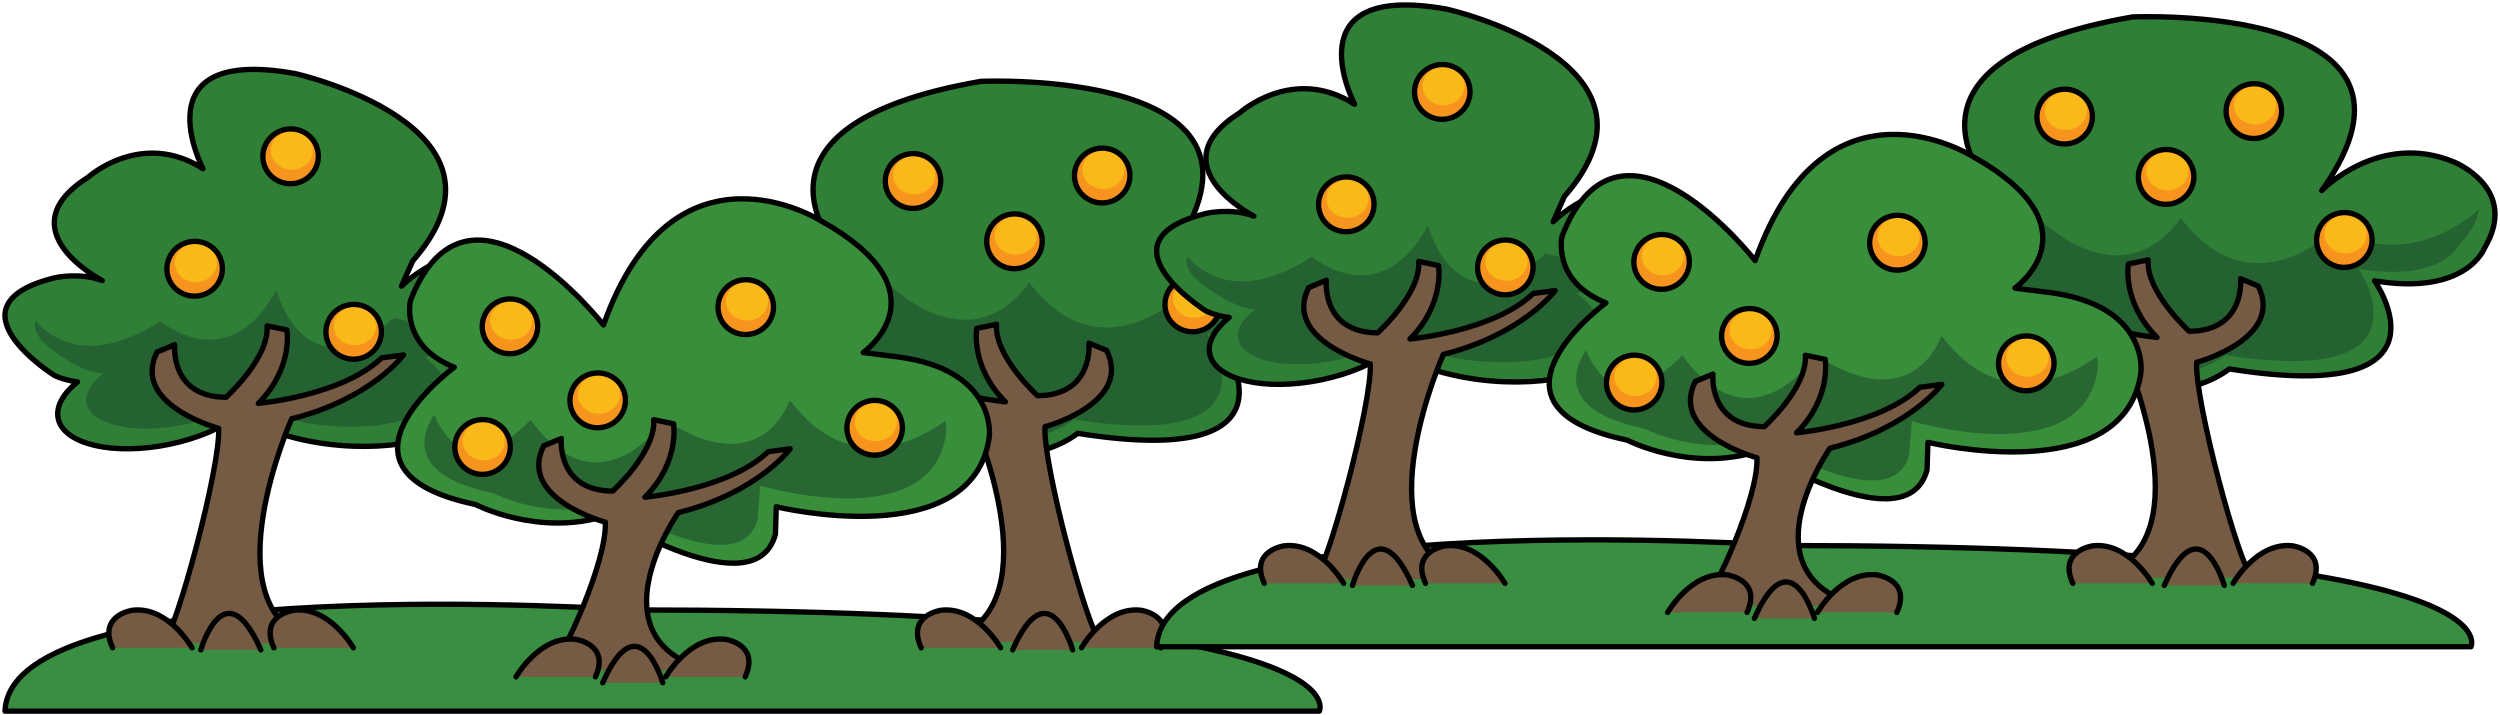 <svg width="1004" height="287" viewBox="0 0 1004 287" fill="none" xmlns="http://www.w3.org/2000/svg">
<path fill-rule="evenodd" clip-rule="evenodd" d="M2.007 285.597H529.841C529.841 285.597 550.417 244.952 254.106 244.952C254.106 244.952 4.366 228.173 2.001 285.597H2.007Z" fill="#3A8E42" stroke="black" stroke-width="2.15" stroke-linecap="round" stroke-linejoin="round"/>
<path fill-rule="evenodd" clip-rule="evenodd" d="M207.304 109.303C185.961 90.145 161.25 114.922 161.25 114.922L165.743 104.81C212.918 50.84 118.569 29.553 118.569 29.553C55.669 18.239 81.5 67.742 81.5 67.742C56.79 51.946 35.447 71.114 35.447 71.114C1.75 92.376 41.065 112.675 41.065 112.675C32.08 109.242 21.968 111.549 21.968 111.549C-22.96 122.715 21.968 150.864 21.968 150.864C24.916 152.205 28.052 152.962 31.128 153.351C25.371 158.018 22.357 163.222 23.355 168.042C25.509 178.445 45.527 183.097 68.063 178.43C79.648 176.03 89.637 171.634 96.325 166.512C105.321 172.709 119.761 177.437 136.335 178.855C164.878 181.29 188.893 172.985 189.978 160.3C190.423 155.091 186.923 149.953 180.68 145.542C227.901 129.858 207.304 109.308 207.304 109.308V109.303Z" fill="#307F36" stroke="black" stroke-width="2.15" stroke-linecap="round" stroke-linejoin="round"/>
<path opacity="0.71" d="M158.201 127.658C122.432 159.686 110.975 116.452 110.975 116.452C91.53 152.21 64.44 128.963 64.44 128.963C35.549 147.518 20.013 135.523 14.272 128.804C11.058 137.862 33.584 148.065 33.584 148.065C36.127 149.165 38.839 149.784 41.49 150.102C36.521 153.929 33.922 158.197 34.781 162.147C36.639 170.678 53.919 174.49 73.374 170.662C83.378 168.697 92.001 165.09 97.773 160.894C105.54 165.975 118.006 169.854 132.313 171.01C156.952 173.006 177.681 166.195 178.618 155.797C179.002 151.524 175.982 147.318 170.589 143.695C199.905 134.443 198.943 123.135 196.088 117.511C189.19 136.802 158.201 127.648 158.201 127.648V127.658Z" fill="#21562F"/>
<path fill-rule="evenodd" clip-rule="evenodd" d="M126.398 258.431L124.065 256.875C84.289 242.117 117.141 168.196 117.141 168.196C149.108 160.208 162.069 142.554 162.069 142.554L153.232 143.731C137.323 159.016 103.734 162.004 103.734 162.004C117.878 147.825 115.222 132.53 115.222 132.53L107.265 130.861C108.15 143.884 90.768 159.548 90.768 159.548C68.083 159.415 70.146 138.425 70.146 138.425L63.074 141.372C52.466 162.547 87.82 172.023 87.82 172.023C88.572 187.492 70.882 253.426 65.494 258.426" fill="#755A44"/>
<path d="M126.398 258.431L124.065 256.875C84.289 242.117 117.141 168.196 117.141 168.196C149.108 160.208 162.069 142.554 162.069 142.554L153.232 143.731C137.323 159.016 103.734 162.004 103.734 162.004C117.878 147.825 115.222 132.53 115.222 132.53L107.265 130.861C108.15 143.884 90.768 159.548 90.768 159.548C68.083 159.415 70.146 138.425 70.146 138.425L63.074 141.372C52.466 162.547 87.82 172.023 87.82 172.023C88.572 187.492 70.882 253.426 65.494 258.426" stroke="black" stroke-width="2.15" stroke-linecap="round" stroke-linejoin="round"/>
<path fill-rule="evenodd" clip-rule="evenodd" d="M77.13 260.15C77.13 260.15 67.582 243.422 53.264 245.07C53.264 245.07 39.197 246.958 45.225 260.15" fill="#755A44"/>
<path d="M77.13 260.15C77.13 260.15 67.582 243.422 53.264 245.07C53.264 245.07 39.197 246.958 45.225 260.15" stroke="black" stroke-width="2.15" stroke-linecap="round" stroke-linejoin="round"/>
<path fill-rule="evenodd" clip-rule="evenodd" d="M141.897 260.15C141.897 260.15 132.349 243.422 118.031 245.07C118.031 245.07 103.964 246.958 109.992 260.15" fill="#755A44"/>
<path d="M141.897 260.15C141.897 260.15 132.349 243.422 118.031 245.07C118.031 245.07 103.964 246.958 109.992 260.15" stroke="black" stroke-width="2.15" stroke-linecap="round" stroke-linejoin="round"/>
<path fill-rule="evenodd" clip-rule="evenodd" d="M80.641 260.984C80.641 260.984 90.189 228.076 104.758 260.984Z" fill="#755A44"/>
<path d="M80.641 260.984C80.641 260.984 90.189 228.076 104.758 260.984" stroke="black" stroke-width="2.15" stroke-linecap="round" stroke-linejoin="round"/>
<path fill-rule="evenodd" clip-rule="evenodd" d="M393.869 32.679C291.296 50.426 336.393 100.624 336.393 100.624C306.33 88.18 297.488 108.581 297.488 108.581C278.918 140.343 318.709 140.42 318.709 140.42C293.952 184.57 377.069 173.139 377.069 173.139C409.788 193.423 432.774 174.024 432.774 174.024C526.504 189.002 491.134 138.65 491.134 138.65C528.274 144.78 535.346 125.386 535.346 125.386C549.495 101.453 522.968 90.897 522.968 90.897C492.905 78.447 469.914 102.395 469.914 102.395C523.961 26.744 393.869 32.679 393.869 32.679Z" fill="#307F36" stroke="black" stroke-width="2.15" stroke-linecap="round" stroke-linejoin="round"/>
<path opacity="0.71" fill-rule="evenodd" clip-rule="evenodd" d="M354.114 111.744C392.891 148.316 413.237 113.315 413.237 113.315C441.964 151.458 475.323 117.849 475.323 117.849C506.931 135.63 532.875 109.999 532.875 109.999C532.389 117.163 525.235 123.877 525.235 123.877C525.235 123.877 518.757 139.432 484.738 133.814C484.738 133.814 517.135 182.155 431.285 168.436C431.285 168.436 410.228 186.208 380.257 167.628C380.257 167.628 304.125 176.992 326.804 136.546C326.804 136.546 290.355 137.585 307.364 108.489C327.285 132.831 354.119 111.749 354.119 111.749L354.114 111.744Z" fill="#21562F"/>
<path fill-rule="evenodd" clip-rule="evenodd" d="M381.071 257.796L383.404 256.241C423.179 241.483 390.328 167.561 390.328 167.561C358.361 159.573 345.399 141.919 345.399 141.919L354.237 143.096C370.146 158.381 403.734 161.369 403.734 161.369C389.591 147.19 392.246 131.895 392.246 131.895L400.204 130.227C399.318 143.25 416.701 158.913 416.701 158.913C439.385 158.78 437.323 137.79 437.323 137.79L444.395 140.737C455.003 161.912 419.649 171.389 419.649 171.389C418.896 186.858 436.586 252.792 441.974 257.791" fill="#755A44"/>
<path d="M381.071 257.796L383.404 256.241C423.179 241.483 390.328 167.561 390.328 167.561C358.361 159.573 345.399 141.919 345.399 141.919L354.237 143.096C370.146 158.381 403.734 161.369 403.734 161.369C389.591 147.19 392.246 131.895 392.246 131.895L400.204 130.227C399.318 143.25 416.701 158.913 416.701 158.913C439.385 158.78 437.323 137.79 437.323 137.79L444.395 140.737C455.003 161.912 419.649 171.389 419.649 171.389C418.896 186.858 436.586 252.792 441.974 257.791" stroke="black" stroke-width="2.15" stroke-linecap="round" stroke-linejoin="round"/>
<path fill-rule="evenodd" clip-rule="evenodd" d="M434.294 260.15C434.294 260.15 443.842 243.422 458.16 245.07C458.16 245.07 472.227 246.958 466.199 260.15" fill="#755A44"/>
<path d="M434.294 260.15C434.294 260.15 443.842 243.422 458.16 245.07C458.16 245.07 472.227 246.958 466.199 260.15" stroke="black" stroke-width="2.15" stroke-linecap="round" stroke-linejoin="round"/>
<path fill-rule="evenodd" clip-rule="evenodd" d="M401.852 260.15C401.852 260.15 392.303 243.422 377.985 245.07C377.985 245.07 363.919 246.958 369.946 260.15" fill="#755A44"/>
<path d="M401.852 260.15C401.852 260.15 392.303 243.422 377.985 245.07C377.985 245.07 363.919 246.958 369.946 260.15" stroke="black" stroke-width="2.15" stroke-linecap="round" stroke-linejoin="round"/>
<path fill-rule="evenodd" clip-rule="evenodd" d="M430.783 260.984C430.783 260.984 421.235 228.076 406.667 260.984Z" fill="#755A44"/>
<path d="M430.783 260.984C430.783 260.984 421.235 228.076 406.667 260.984" stroke="black" stroke-width="2.15" stroke-linecap="round" stroke-linejoin="round"/>
<path fill-rule="evenodd" clip-rule="evenodd" d="M190.945 202.613C125.958 188.935 182.445 147.492 182.445 147.492C160.688 138.788 164.807 120.791 164.807 120.791C188.033 60.757 242.362 130.508 242.362 130.508C270.342 51.439 329.429 88.528 329.429 88.528C381.05 117.209 346.694 141.582 346.694 141.582L360.034 143.27C400.731 148.306 397.307 175.411 397.307 175.411C390.824 222.703 311.76 203.519 311.76 203.519L311.412 214.536C303.444 244.558 243.554 207.06 243.554 207.06C216.387 215.785 190.95 202.619 190.95 202.619L190.945 202.613Z" fill="#388E3A" stroke="black" stroke-width="2.15" stroke-linecap="round" stroke-linejoin="round"/>
<path opacity="0.68" d="M213.066 168.534C241.113 207.163 266.852 168.534 266.852 168.534C306.387 194.288 317.189 160.709 317.189 160.709C340.978 192.441 369.378 176.532 379.663 169.009C380.206 172.034 379.945 174.091 379.945 174.091C374.234 215.764 305.302 195.009 305.302 195.009L304.222 208.565C297.201 235.02 244.403 201.974 244.403 201.974C220.455 209.665 198.032 198.059 198.032 198.059C166.853 191.499 167.396 177.693 174.36 166.471C187.583 197.911 213.066 168.534 213.066 168.534Z" fill="#21562F"/>
<path fill-rule="evenodd" clip-rule="evenodd" d="M281.671 269.151L279.337 267.596C239.562 252.838 272.414 205.868 272.414 205.868C304.381 197.88 317.342 180.226 317.342 180.226L308.505 181.403C292.596 196.688 259.007 199.676 259.007 199.676C273.151 185.497 270.495 170.202 270.495 170.202L262.538 168.534C263.423 181.557 246.041 197.22 246.041 197.22C223.356 197.087 225.419 176.097 225.419 176.097L218.347 179.044C207.739 200.219 243.093 209.696 243.093 209.696C243.845 225.165 226.155 264.152 220.767 269.151" fill="#755A44"/>
<path d="M281.671 269.151L279.337 267.596C239.562 252.838 272.414 205.868 272.414 205.868C304.381 197.88 317.342 180.226 317.342 180.226L308.505 181.403C292.596 196.688 259.007 199.676 259.007 199.676C273.151 185.497 270.495 170.202 270.495 170.202L262.538 168.534C263.423 181.557 246.041 197.22 246.041 197.22C223.356 197.087 225.419 176.097 225.419 176.097L218.347 179.044C207.739 200.219 243.093 209.696 243.093 209.696C243.845 225.165 226.155 264.152 220.767 269.151" stroke="black" stroke-width="2.15" stroke-linecap="round" stroke-linejoin="round"/>
<path fill-rule="evenodd" clip-rule="evenodd" d="M267.364 271.822C267.364 271.822 276.912 255.094 291.23 256.742C291.23 256.742 305.297 258.63 299.269 271.822" fill="#755A44"/>
<path d="M267.364 271.822C267.364 271.822 276.912 255.094 291.23 256.742C291.23 256.742 305.297 258.63 299.269 271.822" stroke="black" stroke-width="2.15" stroke-linecap="round" stroke-linejoin="round"/>
<path fill-rule="evenodd" clip-rule="evenodd" d="M207.217 271.822C207.217 271.822 216.766 255.094 231.083 256.742C231.083 256.742 245.15 258.63 239.122 271.822" fill="#755A44"/>
<path d="M207.217 271.822C207.217 271.822 216.766 255.094 231.083 256.742C231.083 256.742 245.15 258.63 239.122 271.822" stroke="black" stroke-width="2.15" stroke-linecap="round" stroke-linejoin="round"/>
<path fill-rule="evenodd" clip-rule="evenodd" d="M266.166 274.196C266.166 274.196 256.618 241.288 242.049 274.196Z" fill="#755A44"/>
<path d="M266.166 274.196C266.166 274.196 256.618 241.288 242.049 274.196" stroke="black" stroke-width="2.15" stroke-linecap="round" stroke-linejoin="round"/>
<path fill-rule="evenodd" clip-rule="evenodd" d="M364.661 61.878C370.714 60.752 376.527 64.677 377.638 70.648C378.748 76.62 374.741 82.377 368.688 83.508C362.634 84.633 356.821 80.709 355.711 74.737C354.6 68.765 358.607 63.009 364.661 61.878Z" fill="#F7941E"/>
<path fill-rule="evenodd" clip-rule="evenodd" d="M365.643 62.712C370.243 61.919 374.654 64.682 375.498 68.888C376.343 73.094 373.298 77.147 368.703 77.945C364.102 78.739 359.691 75.975 358.847 71.769C358.003 67.563 361.048 63.51 365.643 62.712Z" fill="#F9B919"/>
<path fill-rule="evenodd" clip-rule="evenodd" d="M364.661 61.878C370.714 60.752 376.527 64.677 377.638 70.648C378.748 76.62 374.741 82.377 368.688 83.508C362.634 84.633 356.821 80.709 355.711 74.737C354.6 68.765 358.607 63.009 364.661 61.878Z" stroke="black" stroke-width="2.15" stroke-linecap="round" stroke-linejoin="round"/>
<path fill-rule="evenodd" clip-rule="evenodd" d="M405.403 86.102C411.456 84.976 417.269 88.901 418.38 94.873C419.49 100.844 415.483 106.601 409.43 107.732C403.376 108.858 397.563 104.933 396.453 98.961C395.343 92.99 399.349 87.233 405.403 86.102Z" fill="#F7941E"/>
<path fill-rule="evenodd" clip-rule="evenodd" d="M406.385 86.936C410.986 86.143 415.397 88.906 416.241 93.113C417.085 97.319 414.041 101.372 409.445 102.17C404.845 102.963 400.434 100.2 399.59 95.994C398.746 91.787 401.79 87.735 406.385 86.936Z" fill="#F9B919"/>
<path fill-rule="evenodd" clip-rule="evenodd" d="M405.403 86.102C411.456 84.976 417.269 88.901 418.38 94.873C419.49 100.844 415.483 106.601 409.43 107.732C403.376 108.858 397.563 104.933 396.453 98.961C395.343 92.99 399.349 87.233 405.403 86.102Z" stroke="black" stroke-width="2.15" stroke-linecap="round" stroke-linejoin="round"/>
<path fill-rule="evenodd" clip-rule="evenodd" d="M440.639 59.672C446.693 58.547 452.506 62.471 453.616 68.443C454.726 74.415 450.72 80.171 444.666 81.302C438.613 82.428 432.8 78.503 431.689 72.532C430.579 66.56 434.586 60.803 440.639 59.672Z" fill="#F7941E"/>
<path fill-rule="evenodd" clip-rule="evenodd" d="M441.622 60.507C446.222 59.713 450.633 62.477 451.477 66.683C452.322 70.889 449.277 74.942 444.682 75.74C440.081 76.533 435.67 73.77 434.826 69.564C433.982 65.358 437.027 61.305 441.622 60.507Z" fill="#F9B919"/>
<path fill-rule="evenodd" clip-rule="evenodd" d="M440.639 59.672C446.693 58.547 452.506 62.471 453.616 68.443C454.726 74.415 450.72 80.171 444.666 81.302C438.613 82.428 432.8 78.503 431.689 72.532C430.579 66.56 434.586 60.803 440.639 59.672Z" stroke="black" stroke-width="2.15" stroke-linecap="round" stroke-linejoin="round"/>
<path fill-rule="evenodd" clip-rule="evenodd" d="M476.976 111.427C483.029 110.301 488.842 114.226 489.952 120.197C491.063 126.169 487.056 131.926 481.003 133.057C474.949 134.182 469.136 130.258 468.026 124.286C466.915 118.314 470.922 112.558 476.976 111.427Z" fill="#F7941E"/>
<path fill-rule="evenodd" clip-rule="evenodd" d="M477.958 112.261C482.558 111.468 486.969 114.231 487.814 118.437C488.658 122.643 485.613 126.696 481.018 127.494C476.418 128.288 472.007 125.524 471.163 121.318C470.318 117.112 473.363 113.059 477.958 112.261Z" fill="#F9B919"/>
<path fill-rule="evenodd" clip-rule="evenodd" d="M476.976 111.427C483.029 110.301 488.842 114.226 489.952 120.197C491.063 126.169 487.056 131.926 481.003 133.057C474.949 134.182 469.136 130.258 468.026 124.286C466.915 118.314 470.922 112.558 476.976 111.427Z" stroke="black" stroke-width="2.15" stroke-linecap="round" stroke-linejoin="round"/>
<path fill-rule="evenodd" clip-rule="evenodd" d="M76.158 97.114C82.212 95.988 88.025 99.913 89.135 105.885C90.246 111.857 86.239 117.613 80.185 118.744C74.132 119.87 68.319 115.945 67.208 109.973C66.098 104.002 70.105 98.245 76.158 97.114Z" fill="#F7941E"/>
<path fill-rule="evenodd" clip-rule="evenodd" d="M77.146 97.948C81.746 97.155 86.157 99.918 87.001 104.125C87.846 108.331 84.801 112.384 80.206 113.182C75.605 113.975 71.194 111.212 70.35 107.006C69.506 102.799 72.55 98.746 77.146 97.948Z" fill="#F9B919"/>
<path fill-rule="evenodd" clip-rule="evenodd" d="M76.158 97.114C82.212 95.988 88.025 99.913 89.135 105.885C90.246 111.857 86.239 117.613 80.185 118.744C74.132 119.87 68.319 115.945 67.208 109.973C66.098 104.002 70.105 98.245 76.158 97.114Z" stroke="black" stroke-width="2.15" stroke-linecap="round" stroke-linejoin="round"/>
<path fill-rule="evenodd" clip-rule="evenodd" d="M114.7 51.966C120.754 50.84 126.567 54.765 127.677 60.737C128.787 66.708 124.781 72.465 118.727 73.596C112.674 74.722 106.861 70.797 105.75 64.825C104.64 58.853 108.647 53.097 114.7 51.966Z" fill="#F7941E"/>
<path fill-rule="evenodd" clip-rule="evenodd" d="M115.683 52.8C120.283 52.007 124.694 54.77 125.538 58.976C126.383 63.183 123.338 67.235 118.743 68.034C114.142 68.827 109.732 66.064 108.887 61.857C108.043 57.651 111.088 53.598 115.683 52.8Z" fill="#F9B919"/>
<path fill-rule="evenodd" clip-rule="evenodd" d="M114.7 51.966C120.754 50.84 126.567 54.765 127.677 60.737C128.787 66.708 124.781 72.465 118.727 73.596C112.674 74.722 106.861 70.797 105.75 64.825C104.64 58.853 108.647 53.097 114.7 51.966Z" stroke="black" stroke-width="2.15" stroke-linecap="round" stroke-linejoin="round"/>
<path fill-rule="evenodd" clip-rule="evenodd" d="M140.025 122.439C146.078 121.313 151.891 125.238 153.002 131.209C154.112 137.181 150.105 142.938 144.052 144.069C137.998 145.194 132.185 141.27 131.075 135.298C129.965 129.326 133.971 123.57 140.025 122.439Z" fill="#F7941E"/>
<path fill-rule="evenodd" clip-rule="evenodd" d="M141.012 123.273C145.613 122.48 150.024 125.243 150.868 129.449C151.712 133.655 148.667 137.708 144.072 138.506C139.472 139.3 135.061 136.536 134.217 132.33C133.372 128.124 136.417 124.071 141.012 123.273Z" fill="#F9B919"/>
<path fill-rule="evenodd" clip-rule="evenodd" d="M140.025 122.439C146.078 121.313 151.891 125.238 153.002 131.209C154.112 137.181 150.105 142.938 144.052 144.069C137.998 145.194 132.185 141.27 131.075 135.298C129.965 129.326 133.971 123.57 140.025 122.439Z" stroke="black" stroke-width="2.15" stroke-linecap="round" stroke-linejoin="round"/>
<path fill-rule="evenodd" clip-rule="evenodd" d="M202.791 120.238C208.844 119.113 214.657 123.037 215.768 129.009C216.878 134.981 212.872 140.737 206.818 141.868C200.765 142.994 194.952 139.069 193.841 133.098C192.731 127.126 196.737 121.369 202.791 120.238Z" fill="#F7941E"/>
<path fill-rule="evenodd" clip-rule="evenodd" d="M203.774 121.072C208.374 120.279 212.785 123.042 213.629 127.249C214.473 131.455 211.429 135.508 206.834 136.306C202.233 137.099 197.822 134.336 196.978 130.13C196.134 125.923 199.178 121.871 203.774 121.072Z" fill="#F9B919"/>
<path fill-rule="evenodd" clip-rule="evenodd" d="M202.791 120.238C208.844 119.113 214.657 123.037 215.768 129.009C216.878 134.981 212.872 140.737 206.818 141.868C200.765 142.994 194.952 139.069 193.841 133.098C192.731 127.126 196.737 121.369 202.791 120.238Z" stroke="black" stroke-width="2.15" stroke-linecap="round" stroke-linejoin="round"/>
<path fill-rule="evenodd" clip-rule="evenodd" d="M191.779 168.687C197.833 167.561 203.646 171.486 204.756 177.458C205.867 183.429 201.86 189.186 195.806 190.317C189.753 191.443 183.94 187.518 182.829 181.546C181.719 175.575 185.726 169.818 191.779 168.687Z" fill="#F7941E"/>
<path fill-rule="evenodd" clip-rule="evenodd" d="M192.761 169.521C197.362 168.728 201.773 171.491 202.617 175.697C203.461 179.904 200.417 183.956 195.821 184.755C191.221 185.548 186.81 182.785 185.966 178.578C185.122 174.372 188.166 170.319 192.761 169.521Z" fill="#F9B919"/>
<path fill-rule="evenodd" clip-rule="evenodd" d="M191.779 168.687C197.833 167.561 203.646 171.486 204.756 177.458C205.867 183.429 201.86 189.186 195.806 190.317C189.753 191.443 183.94 187.518 182.829 181.546C181.719 175.575 185.726 169.818 191.779 168.687Z" stroke="black" stroke-width="2.15" stroke-linecap="round" stroke-linejoin="round"/>
<path fill-rule="evenodd" clip-rule="evenodd" d="M238.027 149.969C244.081 148.843 249.894 152.768 251.004 158.739C252.115 164.711 248.108 170.468 242.054 171.599C236.001 172.724 230.188 168.8 229.077 162.828C227.967 156.856 231.974 151.1 238.027 149.969Z" fill="#F7941E"/>
<path fill-rule="evenodd" clip-rule="evenodd" d="M239.01 150.803C243.61 150.01 248.021 152.773 248.865 156.979C249.71 161.185 246.665 165.238 242.07 166.036C237.47 166.83 233.059 164.066 232.214 159.86C231.37 155.654 234.415 151.601 239.01 150.803Z" fill="#F9B919"/>
<path fill-rule="evenodd" clip-rule="evenodd" d="M238.027 149.969C244.081 148.843 249.894 152.768 251.004 158.739C252.115 164.711 248.108 170.468 242.054 171.599C236.001 172.724 230.188 168.8 229.077 162.828C227.967 156.856 231.974 151.1 238.027 149.969Z" stroke="black" stroke-width="2.15" stroke-linecap="round" stroke-linejoin="round"/>
<path fill-rule="evenodd" clip-rule="evenodd" d="M297.488 112.527C303.542 111.401 309.355 115.326 310.465 121.298C311.576 127.269 307.569 133.026 301.515 134.157C295.462 135.283 289.649 131.358 288.538 125.386C287.428 119.414 291.435 113.658 297.488 112.527Z" fill="#F7941E"/>
<path fill-rule="evenodd" clip-rule="evenodd" d="M298.471 113.361C303.071 112.568 307.482 115.331 308.326 119.537C309.171 123.744 306.126 127.796 301.531 128.595C296.931 129.388 292.52 126.624 291.675 122.418C290.831 118.212 293.876 114.159 298.471 113.361Z" fill="#F9B919"/>
<path fill-rule="evenodd" clip-rule="evenodd" d="M297.488 112.527C303.542 111.401 309.355 115.326 310.465 121.298C311.576 127.269 307.569 133.026 301.515 134.157C295.462 135.283 289.649 131.358 288.538 125.386C287.428 119.414 291.435 113.658 297.488 112.527Z" stroke="black" stroke-width="2.15" stroke-linecap="round" stroke-linejoin="round"/>
<path fill-rule="evenodd" clip-rule="evenodd" d="M349.243 160.981C355.296 159.855 361.109 163.78 362.22 169.751C363.33 175.723 359.323 181.48 353.27 182.611C347.216 183.736 341.403 179.812 340.293 173.84C339.182 167.868 343.189 162.112 349.243 160.981Z" fill="#F7941E"/>
<path fill-rule="evenodd" clip-rule="evenodd" d="M350.225 161.815C354.825 161.022 359.236 163.785 360.081 167.991C360.925 172.197 357.88 176.25 353.285 177.048C348.685 177.842 344.274 175.078 343.43 170.872C342.585 166.666 345.63 162.613 350.225 161.815Z" fill="#F9B919"/>
<path fill-rule="evenodd" clip-rule="evenodd" d="M349.243 160.981C355.296 159.855 361.109 163.78 362.22 169.751C363.33 175.723 359.323 181.48 353.27 182.611C347.216 183.736 341.403 179.812 340.293 173.84C339.182 167.868 343.189 162.112 349.243 160.981Z" stroke="black" stroke-width="2.15" stroke-linecap="round" stroke-linejoin="round"/>
<path fill-rule="evenodd" clip-rule="evenodd" d="M464.505 259.73H992.339C992.339 259.73 1012.92 219.085 716.604 219.085C716.604 219.085 466.864 202.306 464.5 259.73H464.505Z" fill="#3A8E42" stroke="black" stroke-width="2.15" stroke-linecap="round" stroke-linejoin="round"/>
<path fill-rule="evenodd" clip-rule="evenodd" d="M669.803 83.431C648.46 64.273 623.749 89.049 623.749 89.049L628.242 78.938C675.417 24.968 581.068 3.681 581.068 3.681C518.168 -7.633 543.999 41.87 543.999 41.87C519.289 26.073 497.946 45.242 497.946 45.242C464.249 66.504 503.564 86.803 503.564 86.803C494.578 83.37 484.467 85.677 484.467 85.677C439.539 96.843 484.467 124.992 484.467 124.992C487.415 126.333 490.551 127.09 493.627 127.479C487.87 132.146 484.856 137.35 485.854 142.17C488.008 152.573 508.026 157.225 530.562 152.558C542.147 150.158 552.136 145.762 558.824 140.64C567.82 146.837 582.26 151.565 598.834 152.983C627.377 155.418 651.392 147.113 652.477 134.428C652.922 129.219 649.422 124.081 643.179 119.67C690.4 103.986 669.803 83.436 669.803 83.436V83.431Z" fill="#307F36" stroke="black" stroke-width="2.15" stroke-linecap="round" stroke-linejoin="round"/>
<path opacity="0.71" d="M620.7 101.791C584.931 133.819 573.474 90.585 573.474 90.585C554.029 126.343 526.939 103.096 526.939 103.096C498.048 121.651 482.512 109.656 476.771 102.937C473.557 111.995 496.083 122.198 496.083 122.198C498.626 123.298 501.338 123.918 503.989 124.235C499.02 128.062 496.421 132.33 497.28 136.28C499.138 144.811 516.418 148.623 535.873 144.795C545.877 142.83 554.5 139.223 560.272 135.027C568.039 140.108 580.505 143.987 594.812 145.143C619.451 147.139 640.18 140.328 641.117 129.93C641.501 125.657 638.481 121.451 633.088 117.828C662.404 108.576 661.442 97.268 658.587 91.644C651.689 110.935 620.7 101.781 620.7 101.781V101.791Z" fill="#21562F"/>
<path fill-rule="evenodd" clip-rule="evenodd" d="M588.897 232.559L586.564 231.003C546.788 216.245 579.64 142.324 579.64 142.324C611.607 134.336 624.568 116.682 624.568 116.682L615.731 117.859C599.822 133.144 566.233 136.132 566.233 136.132C580.377 121.953 577.721 106.658 577.721 106.658L569.764 104.989C570.649 118.012 553.267 133.676 553.267 133.676C530.582 133.543 532.645 112.552 532.645 112.552L525.573 115.5C514.965 136.674 550.319 146.151 550.319 146.151C551.071 161.62 533.382 227.554 527.993 232.554" fill="#755A44"/>
<path d="M588.897 232.559L586.564 231.003C546.788 216.245 579.64 142.324 579.64 142.324C611.607 134.336 624.568 116.682 624.568 116.682L615.731 117.859C599.822 133.144 566.233 136.132 566.233 136.132C580.377 121.953 577.721 106.658 577.721 106.658L569.764 104.989C570.649 118.012 553.267 133.676 553.267 133.676C530.582 133.543 532.645 112.552 532.645 112.552L525.573 115.5C514.965 136.674 550.319 146.151 550.319 146.151C551.071 161.62 533.382 227.554 527.993 232.554" stroke="black" stroke-width="2.15" stroke-linecap="round" stroke-linejoin="round"/>
<path fill-rule="evenodd" clip-rule="evenodd" d="M539.629 234.278C539.629 234.278 530.081 217.55 515.763 219.198C515.763 219.198 501.696 221.086 507.724 234.278" fill="#755A44"/>
<path d="M539.629 234.278C539.629 234.278 530.081 217.55 515.763 219.198C515.763 219.198 501.696 221.086 507.724 234.278" stroke="black" stroke-width="2.15" stroke-linecap="round" stroke-linejoin="round"/>
<path fill-rule="evenodd" clip-rule="evenodd" d="M604.397 234.278C604.397 234.278 594.848 217.55 580.53 219.198C580.53 219.198 566.463 221.086 572.491 234.278" fill="#755A44"/>
<path d="M604.397 234.278C604.397 234.278 594.848 217.55 580.53 219.198C580.53 219.198 566.463 221.086 572.491 234.278" stroke="black" stroke-width="2.15" stroke-linecap="round" stroke-linejoin="round"/>
<path fill-rule="evenodd" clip-rule="evenodd" d="M543.14 235.117C543.14 235.117 552.688 202.209 567.257 235.117Z" fill="#755A44"/>
<path d="M543.14 235.117C543.14 235.117 552.688 202.209 567.257 235.117" stroke="black" stroke-width="2.15" stroke-linecap="round" stroke-linejoin="round"/>
<path fill-rule="evenodd" clip-rule="evenodd" d="M856.368 6.813C753.795 24.559 798.892 74.757 798.892 74.757C768.829 62.313 759.987 82.715 759.987 82.715C741.417 114.476 781.208 114.553 781.208 114.553C756.451 158.703 839.568 147.272 839.568 147.272C872.287 167.556 895.273 148.157 895.273 148.157C989.003 163.135 953.634 112.783 953.634 112.783C990.773 118.913 997.845 99.519 997.845 99.519C1011.99 75.586 985.467 65.03 985.467 65.03C955.404 52.58 932.413 76.528 932.413 76.528C986.46 0.877 856.368 6.813 856.368 6.813Z" fill="#307F36" stroke="black" stroke-width="2.15" stroke-linecap="round" stroke-linejoin="round"/>
<path opacity="0.71" fill-rule="evenodd" clip-rule="evenodd" d="M816.613 85.877C855.39 122.449 875.736 87.448 875.736 87.448C904.463 125.591 937.821 91.982 937.821 91.982C969.43 109.764 995.373 84.132 995.373 84.132C994.887 91.296 987.734 98.01 987.734 98.01C987.734 98.01 981.255 113.566 947.237 107.947C947.237 107.947 979.633 156.288 893.784 142.569C893.784 142.569 872.727 160.341 842.756 141.761C842.756 141.761 766.624 151.125 789.303 110.679C789.303 110.679 752.854 111.718 769.863 82.622C789.784 106.964 816.618 85.882 816.618 85.882L816.613 85.877Z" fill="#21562F"/>
<path fill-rule="evenodd" clip-rule="evenodd" d="M843.57 231.929L845.903 230.374C885.678 215.616 852.827 141.694 852.827 141.694C820.86 133.706 807.898 116.052 807.898 116.052L816.736 117.229C832.645 132.514 866.233 135.503 866.233 135.503C852.09 121.323 854.746 106.028 854.746 106.028L862.703 104.36C861.817 117.383 879.2 133.046 879.2 133.046C901.884 132.913 899.822 111.923 899.822 111.923L906.894 114.87C917.502 136.045 882.148 145.522 882.148 145.522C881.395 160.991 899.085 226.925 904.473 231.924" fill="#755A44"/>
<path d="M843.57 231.929L845.903 230.374C885.678 215.616 852.827 141.694 852.827 141.694C820.86 133.706 807.898 116.052 807.898 116.052L816.736 117.229C832.645 132.514 866.233 135.503 866.233 135.503C852.09 121.323 854.746 106.028 854.746 106.028L862.703 104.36C861.817 117.383 879.2 133.046 879.2 133.046C901.884 132.913 899.822 111.923 899.822 111.923L906.894 114.87C917.502 136.045 882.148 145.522 882.148 145.522C881.395 160.991 899.085 226.925 904.473 231.924" stroke="black" stroke-width="2.15" stroke-linecap="round" stroke-linejoin="round"/>
<path fill-rule="evenodd" clip-rule="evenodd" d="M896.793 234.278C896.793 234.278 906.341 217.55 920.659 219.198C920.659 219.198 934.726 221.086 928.698 234.278" fill="#755A44"/>
<path d="M896.793 234.278C896.793 234.278 906.341 217.55 920.659 219.198C920.659 219.198 934.726 221.086 928.698 234.278" stroke="black" stroke-width="2.15" stroke-linecap="round" stroke-linejoin="round"/>
<path fill-rule="evenodd" clip-rule="evenodd" d="M864.35 234.278C864.35 234.278 854.802 217.55 840.484 219.198C840.484 219.198 826.417 221.086 832.445 234.278" fill="#755A44"/>
<path d="M864.35 234.278C864.35 234.278 854.802 217.55 840.484 219.198C840.484 219.198 826.417 221.086 832.445 234.278" stroke="black" stroke-width="2.15" stroke-linecap="round" stroke-linejoin="round"/>
<path fill-rule="evenodd" clip-rule="evenodd" d="M893.282 235.117C893.282 235.117 883.734 202.209 869.166 235.117Z" fill="#755A44"/>
<path d="M893.282 235.117C893.282 235.117 883.734 202.209 869.166 235.117" stroke="black" stroke-width="2.15" stroke-linecap="round" stroke-linejoin="round"/>
<path fill-rule="evenodd" clip-rule="evenodd" d="M653.444 176.746C588.457 163.068 644.944 121.625 644.944 121.625C623.187 112.921 627.306 94.924 627.306 94.924C650.532 34.89 704.861 104.641 704.861 104.641C732.841 25.572 791.928 62.661 791.928 62.661C843.549 91.342 809.193 115.715 809.193 115.715L822.533 117.403C863.23 122.439 859.806 149.544 859.806 149.544C853.323 196.836 774.259 177.652 774.259 177.652L773.911 188.669C765.943 218.691 706.053 181.193 706.053 181.193C678.886 189.918 653.449 176.751 653.449 176.751L653.444 176.746Z" fill="#388E3A" stroke="black" stroke-width="2.15" stroke-linecap="round" stroke-linejoin="round"/>
<path opacity="0.68" d="M675.565 142.661C703.612 181.29 729.351 142.661 729.351 142.661C768.886 168.416 779.688 134.837 779.688 134.837C803.477 166.569 831.877 150.659 842.162 143.137C842.705 146.162 842.444 148.219 842.444 148.219C836.733 189.892 767.801 169.137 767.801 169.137L766.721 182.693C759.7 209.148 706.902 176.102 706.902 176.102C682.954 183.793 660.531 172.187 660.531 172.187C629.352 165.627 629.895 151.821 636.859 140.599C650.082 172.039 675.565 142.661 675.565 142.661Z" fill="#21562F"/>
<path fill-rule="evenodd" clip-rule="evenodd" d="M744.17 243.284L741.837 241.728C702.061 226.971 734.913 180.001 734.913 180.001C766.88 172.013 779.841 154.359 779.841 154.359L771.004 155.536C755.095 170.821 721.506 173.809 721.506 173.809C735.65 159.63 732.994 144.335 732.994 144.335L725.037 142.667C725.922 155.69 708.54 171.353 708.54 171.353C685.855 171.22 687.918 150.23 687.918 150.23L680.846 153.177C670.238 174.352 705.592 183.828 705.592 183.828C706.344 199.297 688.655 238.285 683.266 243.284" fill="#755A44"/>
<path d="M744.17 243.284L741.837 241.728C702.061 226.971 734.913 180.001 734.913 180.001C766.88 172.013 779.841 154.359 779.841 154.359L771.004 155.536C755.095 170.821 721.506 173.809 721.506 173.809C735.65 159.63 732.994 144.335 732.994 144.335L725.037 142.667C725.922 155.69 708.54 171.353 708.54 171.353C685.855 171.22 687.918 150.23 687.918 150.23L680.846 153.177C670.238 174.352 705.592 183.828 705.592 183.828C706.344 199.297 688.655 238.285 683.266 243.284" stroke="black" stroke-width="2.15" stroke-linecap="round" stroke-linejoin="round"/>
<path fill-rule="evenodd" clip-rule="evenodd" d="M729.863 245.955C729.863 245.955 739.411 229.227 753.729 230.875C753.729 230.875 767.796 232.763 761.768 245.955" fill="#755A44"/>
<path d="M729.863 245.955C729.863 245.955 739.411 229.227 753.729 230.875C753.729 230.875 767.796 232.763 761.768 245.955" stroke="black" stroke-width="2.15" stroke-linecap="round" stroke-linejoin="round"/>
<path fill-rule="evenodd" clip-rule="evenodd" d="M669.716 245.955C669.716 245.955 679.265 229.227 693.582 230.875C693.582 230.875 707.649 232.763 701.621 245.955" fill="#755A44"/>
<path d="M669.716 245.955C669.716 245.955 679.265 229.227 693.582 230.875C693.582 230.875 707.649 232.763 701.621 245.955" stroke="black" stroke-width="2.15" stroke-linecap="round" stroke-linejoin="round"/>
<path fill-rule="evenodd" clip-rule="evenodd" d="M728.665 248.33C728.665 248.33 719.117 215.421 704.548 248.33Z" fill="#755A44"/>
<path d="M728.665 248.33C728.665 248.33 719.117 215.421 704.548 248.33" stroke="black" stroke-width="2.15" stroke-linecap="round" stroke-linejoin="round"/>
<path fill-rule="evenodd" clip-rule="evenodd" d="M827.16 36.006C833.213 34.88 839.026 38.805 840.137 44.776C841.247 50.748 837.24 56.505 831.187 57.636C825.133 58.761 819.32 54.837 818.21 48.865C817.099 42.893 821.106 37.137 827.16 36.006Z" fill="#F7941E"/>
<path fill-rule="evenodd" clip-rule="evenodd" d="M828.142 36.84C832.742 36.047 837.153 38.81 837.998 43.016C838.842 47.222 835.797 51.275 831.202 52.074C826.602 52.867 822.191 50.103 821.347 45.897C820.502 41.691 823.547 37.638 828.142 36.84Z" fill="#F9B919"/>
<path fill-rule="evenodd" clip-rule="evenodd" d="M827.16 36.006C833.213 34.88 839.026 38.805 840.137 44.776C841.247 50.748 837.24 56.505 831.187 57.636C825.133 58.761 819.32 54.837 818.21 48.865C817.099 42.893 821.106 37.137 827.16 36.006Z" stroke="black" stroke-width="2.15" stroke-linecap="round" stroke-linejoin="round"/>
<path fill-rule="evenodd" clip-rule="evenodd" d="M867.902 60.235C873.955 59.109 879.768 63.034 880.879 69.006C881.989 74.978 877.982 80.734 871.929 81.865C865.875 82.991 860.062 79.066 858.952 73.094C857.842 67.123 861.848 61.366 867.902 60.235Z" fill="#F7941E"/>
<path fill-rule="evenodd" clip-rule="evenodd" d="M868.884 61.064C873.485 60.271 877.896 63.034 878.74 67.24C879.584 71.447 876.54 75.499 871.944 76.298C867.344 77.091 862.933 74.328 862.089 70.121C861.245 65.915 864.289 61.862 868.884 61.064Z" fill="#F9B919"/>
<path fill-rule="evenodd" clip-rule="evenodd" d="M867.902 60.235C873.955 59.109 879.768 63.034 880.879 69.006C881.989 74.978 877.982 80.734 871.929 81.865C865.875 82.991 860.062 79.066 858.952 73.094C857.842 67.123 861.848 61.366 867.902 60.235Z" stroke="black" stroke-width="2.15" stroke-linecap="round" stroke-linejoin="round"/>
<path fill-rule="evenodd" clip-rule="evenodd" d="M903.138 33.805C909.192 32.68 915.005 36.604 916.115 42.576C917.225 48.548 913.219 54.304 907.165 55.435C901.112 56.561 895.299 52.636 894.188 46.665C893.078 40.693 897.085 34.936 903.138 33.805Z" fill="#F7941E"/>
<path fill-rule="evenodd" clip-rule="evenodd" d="M904.12 34.639C908.721 33.846 913.131 36.609 913.976 40.816C914.82 45.022 911.775 49.075 907.18 49.873C902.58 50.666 898.169 47.903 897.325 43.697C896.48 39.49 899.525 35.438 904.12 34.639Z" fill="#F9B919"/>
<path fill-rule="evenodd" clip-rule="evenodd" d="M903.138 33.805C909.192 32.68 915.005 36.604 916.115 42.576C917.225 48.548 913.219 54.304 907.165 55.435C901.112 56.561 895.299 52.636 894.188 46.665C893.078 40.693 897.085 34.936 903.138 33.805Z" stroke="black" stroke-width="2.15" stroke-linecap="round" stroke-linejoin="round"/>
<path fill-rule="evenodd" clip-rule="evenodd" d="M939.474 85.56C945.528 84.434 951.341 88.359 952.451 94.331C953.562 100.302 949.555 106.059 943.502 107.19C937.448 108.316 931.635 104.391 930.525 98.419C929.414 92.447 933.421 86.691 939.474 85.56Z" fill="#F7941E"/>
<path fill-rule="evenodd" clip-rule="evenodd" d="M940.457 86.394C945.057 85.601 949.468 88.364 950.312 92.57C951.157 96.776 948.112 100.829 943.517 101.627C938.916 102.421 934.505 99.657 933.661 95.451C932.817 91.245 935.862 87.192 940.457 86.394Z" fill="#F9B919"/>
<path fill-rule="evenodd" clip-rule="evenodd" d="M939.474 85.56C945.528 84.434 951.341 88.359 952.451 94.331C953.562 100.302 949.555 106.059 943.502 107.19C937.448 108.316 931.635 104.391 930.525 98.419C929.414 92.447 933.421 86.691 939.474 85.56Z" stroke="black" stroke-width="2.15" stroke-linecap="round" stroke-linejoin="round"/>
<path fill-rule="evenodd" clip-rule="evenodd" d="M538.657 71.242C544.711 70.116 550.524 74.041 551.634 80.013C552.745 85.984 548.738 91.741 542.684 92.872C536.631 93.998 530.818 90.073 529.707 84.101C528.597 78.13 532.604 72.373 538.657 71.242Z" fill="#F7941E"/>
<path fill-rule="evenodd" clip-rule="evenodd" d="M539.645 72.076C544.245 71.283 548.656 74.046 549.5 78.252C550.345 82.459 547.3 86.511 542.705 87.31C538.104 88.103 533.693 85.34 532.849 81.133C532.005 76.927 535.049 72.874 539.645 72.076Z" fill="#F9B919"/>
<path fill-rule="evenodd" clip-rule="evenodd" d="M538.657 71.242C544.711 70.116 550.524 74.041 551.634 80.013C552.745 85.984 548.738 91.741 542.684 92.872C536.631 93.998 530.818 90.073 529.707 84.101C528.597 78.13 532.604 72.373 538.657 71.242Z" stroke="black" stroke-width="2.15" stroke-linecap="round" stroke-linejoin="round"/>
<path fill-rule="evenodd" clip-rule="evenodd" d="M577.199 26.099C583.253 24.973 589.066 28.898 590.176 34.87C591.286 40.841 587.28 46.598 581.226 47.729C575.173 48.855 569.36 44.93 568.249 38.958C567.139 32.987 571.146 27.23 577.199 26.099Z" fill="#F7941E"/>
<path fill-rule="evenodd" clip-rule="evenodd" d="M578.182 26.933C582.782 26.14 587.193 28.903 588.037 33.109C588.882 37.316 585.837 41.368 581.242 42.167C576.642 42.96 572.231 40.197 571.386 35.99C570.542 31.784 573.587 27.731 578.182 26.933Z" fill="#F9B919"/>
<path fill-rule="evenodd" clip-rule="evenodd" d="M577.199 26.099C583.253 24.973 589.066 28.898 590.176 34.87C591.286 40.841 587.28 46.598 581.226 47.729C575.173 48.855 569.36 44.93 568.249 38.958C567.139 32.987 571.146 27.23 577.199 26.099Z" stroke="black" stroke-width="2.15" stroke-linecap="round" stroke-linejoin="round"/>
<path fill-rule="evenodd" clip-rule="evenodd" d="M602.524 96.572C608.577 95.446 614.39 99.371 615.501 105.342C616.611 111.314 612.604 117.071 606.551 118.202C600.497 119.327 594.684 115.403 593.574 109.431C592.464 103.459 596.47 97.703 602.524 96.572Z" fill="#F7941E"/>
<path fill-rule="evenodd" clip-rule="evenodd" d="M603.506 97.406C608.106 96.613 612.517 99.376 613.362 103.582C614.206 107.788 611.161 111.841 606.566 112.64C601.966 113.433 597.555 110.669 596.71 106.463C595.866 102.257 598.911 98.204 603.506 97.406Z" fill="#F9B919"/>
<path fill-rule="evenodd" clip-rule="evenodd" d="M602.524 96.572C608.577 95.446 614.39 99.371 615.501 105.342C616.611 111.314 612.604 117.071 606.551 118.202C600.497 119.327 594.684 115.403 593.574 109.431C592.464 103.459 596.47 97.703 602.524 96.572Z" stroke="black" stroke-width="2.15" stroke-linecap="round" stroke-linejoin="round"/>
<path fill-rule="evenodd" clip-rule="evenodd" d="M665.29 94.366C671.343 93.24 677.156 97.165 678.267 103.137C679.377 109.109 675.371 114.865 669.317 115.996C663.264 117.122 657.451 113.197 656.34 107.226C655.23 101.254 659.236 95.497 665.29 94.366Z" fill="#F7941E"/>
<path fill-rule="evenodd" clip-rule="evenodd" d="M666.273 95.2C670.873 94.407 675.284 97.17 676.128 101.377C676.972 105.583 673.928 109.636 669.333 110.434C664.732 111.227 660.321 108.464 659.477 104.258C658.633 100.051 661.677 95.999 666.273 95.2Z" fill="#F9B919"/>
<path fill-rule="evenodd" clip-rule="evenodd" d="M665.29 94.366C671.343 93.24 677.156 97.165 678.267 103.137C679.377 109.109 675.371 114.865 669.317 115.996C663.264 117.122 657.451 113.197 656.34 107.226C655.23 101.254 659.236 95.497 665.29 94.366Z" stroke="black" stroke-width="2.15" stroke-linecap="round" stroke-linejoin="round"/>
<path fill-rule="evenodd" clip-rule="evenodd" d="M654.278 142.82C660.332 141.694 666.145 145.619 667.255 151.591C668.366 157.562 664.359 163.319 658.305 164.45C652.252 165.576 646.439 161.651 645.328 155.679C644.218 149.708 648.225 143.951 654.278 142.82Z" fill="#F7941E"/>
<path fill-rule="evenodd" clip-rule="evenodd" d="M655.26 143.654C659.861 142.861 664.272 145.624 665.116 149.831C665.96 154.037 662.916 158.09 658.32 158.888C653.72 159.681 649.309 156.918 648.465 152.711C647.621 148.505 650.665 144.452 655.26 143.654Z" fill="#F9B919"/>
<path fill-rule="evenodd" clip-rule="evenodd" d="M654.278 142.82C660.332 141.694 666.145 145.619 667.255 151.591C668.366 157.562 664.359 163.319 658.305 164.45C652.252 165.576 646.439 161.651 645.328 155.679C644.218 149.708 648.225 143.951 654.278 142.82Z" stroke="black" stroke-width="2.15" stroke-linecap="round" stroke-linejoin="round"/>
<path fill-rule="evenodd" clip-rule="evenodd" d="M700.526 124.102C706.58 122.976 712.393 126.901 713.503 132.872C714.614 138.844 710.607 144.601 704.553 145.732C698.5 146.857 692.687 142.933 691.576 136.961C690.466 130.989 694.473 125.233 700.526 124.102Z" fill="#F7941E"/>
<path fill-rule="evenodd" clip-rule="evenodd" d="M701.509 124.931C706.109 124.138 710.52 126.901 711.364 131.107C712.209 135.313 709.164 139.366 704.569 140.164C699.969 140.957 695.558 138.194 694.713 133.988C693.869 129.782 696.914 125.729 701.509 124.931Z" fill="#F9B919"/>
<path fill-rule="evenodd" clip-rule="evenodd" d="M700.526 124.102C706.58 122.976 712.393 126.901 713.503 132.872C714.614 138.844 710.607 144.601 704.553 145.732C698.5 146.857 692.687 142.933 691.576 136.961C690.466 130.989 694.473 125.233 700.526 124.102Z" stroke="black" stroke-width="2.15" stroke-linecap="round" stroke-linejoin="round"/>
<path fill-rule="evenodd" clip-rule="evenodd" d="M759.987 86.66C766.041 85.534 771.854 89.459 772.964 95.431C774.075 101.402 770.068 107.159 764.014 108.29C757.961 109.416 752.148 105.491 751.037 99.519C749.927 93.547 753.934 87.791 759.987 86.66Z" fill="#F7941E"/>
<path fill-rule="evenodd" clip-rule="evenodd" d="M760.969 87.494C765.57 86.701 769.981 89.464 770.825 93.67C771.669 97.876 768.625 101.929 764.029 102.728C759.429 103.521 755.018 100.757 754.174 96.551C753.33 92.345 756.374 88.292 760.969 87.494Z" fill="#F9B919"/>
<path fill-rule="evenodd" clip-rule="evenodd" d="M759.987 86.66C766.041 85.534 771.854 89.459 772.964 95.431C774.075 101.402 770.068 107.159 764.014 108.29C757.961 109.416 752.148 105.491 751.037 99.519C749.927 93.547 753.934 87.791 759.987 86.66Z" stroke="black" stroke-width="2.15" stroke-linecap="round" stroke-linejoin="round"/>
<path fill-rule="evenodd" clip-rule="evenodd" d="M811.742 135.109C817.795 133.983 823.608 137.908 824.719 143.879C825.829 149.851 821.822 155.608 815.769 156.739C809.715 157.864 803.902 153.94 802.792 147.968C801.681 141.996 805.688 136.239 811.742 135.109Z" fill="#F7941E"/>
<path fill-rule="evenodd" clip-rule="evenodd" d="M812.724 135.943C817.325 135.149 821.735 137.913 822.58 142.119C823.424 146.325 820.379 150.378 815.784 151.176C811.184 151.969 806.773 149.206 805.929 145C805.084 140.794 808.129 136.741 812.724 135.943Z" fill="#F9B919"/>
<path fill-rule="evenodd" clip-rule="evenodd" d="M811.742 135.109C817.795 133.983 823.608 137.908 824.719 143.879C825.829 149.851 821.822 155.608 815.769 156.739C809.715 157.864 803.902 153.94 802.792 147.968C801.681 141.996 805.688 136.239 811.742 135.109Z" stroke="black" stroke-width="2.15" stroke-linecap="round" stroke-linejoin="round"/>
</svg>
